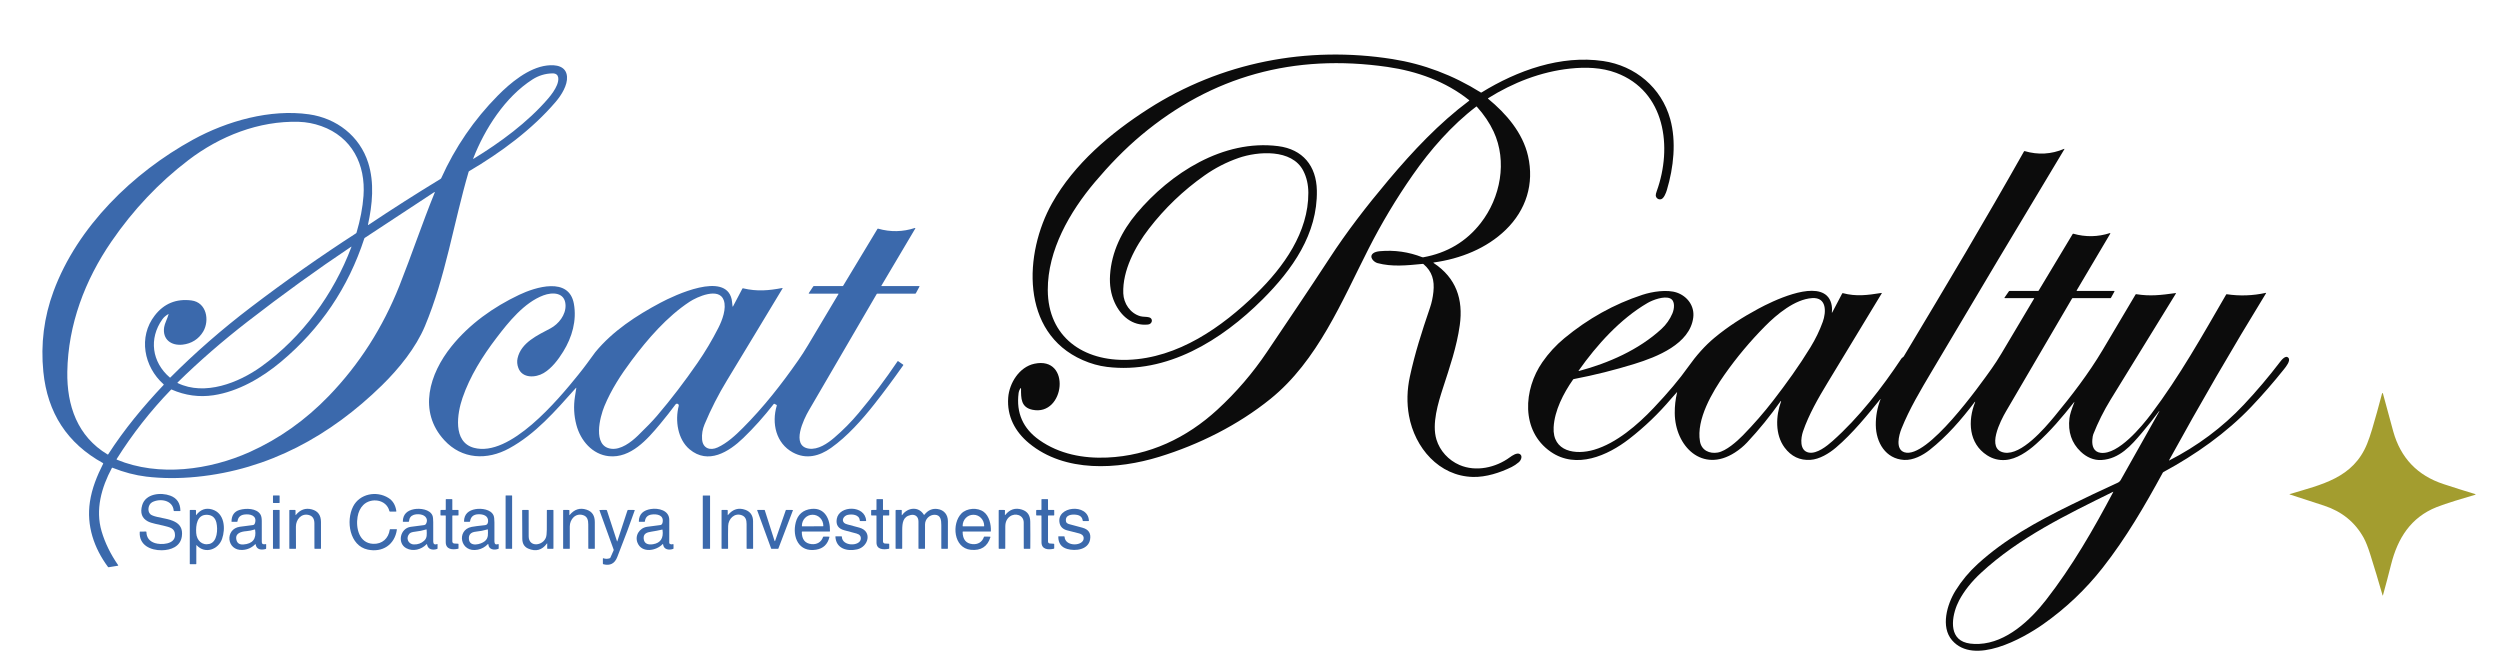 <svg xmlns="http://www.w3.org/2000/svg" viewBox="0.00 0.00 2796.00 750.00" width="10367.00" height="2781.00"><path fill="#0c0c0c" d="  M 1603.41 294.15  C 1628.50 310.74 1636.67 334.70 1632.61 363.67  C 1629.23 387.82 1621.36 410.64 1613.87 433.72  C 1608.31 450.83 1601.22 474.00 1606.50 491.49  C 1610.36 504.28 1620.06 514.69 1632.25 519.99  C 1650.63 527.98 1672.83 523.04 1688.62 511.43  C 1691.37 509.41 1696.31 506.12 1699.47 507.65  C 1703.40 509.56 1701.16 514.80 1698.64 516.91  C 1695.92 519.19 1693.28 520.96 1690.72 522.23  C 1677.62 528.71 1661.90 533.72 1647.52 533.40  C 1609.30 532.54 1582.27 500.62 1575.82 464.98  C 1573.23 450.69 1573.57 436.04 1576.83 421.01  C 1582.48 394.97 1589.79 372.05 1599.34 344.02  C 1601.21 338.53 1602.47 332.67 1603.12 326.42  C 1604.48 313.52 1601.72 303.62 1592.08 295.39  C 1591.82 295.17 1591.52 295.08 1591.19 295.11  C 1572.73 296.95 1556.54 298.48 1540.67 294.26  C 1536.34 293.11 1530.67 287.23 1535.77 283.26  C 1537.38 282.00 1539.88 281.22 1543.27 280.91  C 1559.64 279.44 1575.44 281.69 1590.67 287.66  C 1590.98 287.78 1591.33 287.82 1591.66 287.76  C 1618.45 282.93 1639.92 270.16 1656.05 249.45  C 1678.18 221.03 1685.98 180.43 1670.43 147.05  C 1665.97 137.48 1659.72 128.22 1651.68 119.27  C 1651.47 119.04 1651.25 119.02 1651.00 119.21  C 1623.62 140.07 1599.71 167.46 1580.08 195.61  C 1561.69 221.96 1545.21 249.47 1530.63 278.13  C 1500.90 336.56 1473.56 403.58 1420.88 446.11  C 1384.60 475.40 1340.91 497.24 1296.43 510.89  C 1250.00 525.15 1191.03 528.86 1150.92 495.74  C 1135.26 482.80 1126.07 465.60 1127.56 444.81  C 1128.73 428.52 1139.93 410.43 1156.77 406.80  C 1198.47 397.80 1191.11 465.79 1154.76 458.28  C 1141.74 455.59 1141.86 445.41 1141.93 434.61  C 1141.93 434.14 1141.31 433.97 1141.07 434.38  C 1140.21 435.85 1139.41 437.89 1139.19 439.69  C 1136.40 461.79 1144.13 479.27 1162.38 492.12  C 1184.75 507.88 1211.55 512.88 1238.26 511.71  C 1285.39 509.64 1327.09 489.79 1361.47 458.20  C 1382.57 438.81 1401.10 417.23 1417.07 393.46  C 1440.44 358.68 1463.96 324.05 1486.85 288.94  C 1506.26 259.16 1527.98 230.96 1552.75 201.52  C 1580.49 168.55 1609.58 137.71 1643.05 112.68  C 1643.36 112.45 1643.37 112.21 1643.06 111.97  C 1616.77 90.98 1584.79 79.61 1551.80 74.84  C 1447.16 59.71 1355.39 85.13 1276.50 151.08  C 1257.74 166.76 1240.34 184.90 1224.58 203.56  C 1196.49 236.84 1171.69 279.65 1171.84 324.28  C 1172.02 377.16 1211.89 404.18 1261.51 402.41  C 1317.58 400.40 1366.55 365.93 1405.15 328.26  C 1435.52 298.61 1463.47 259.74 1463.25 215.51  C 1463.20 206.41 1461.32 198.23 1457.60 190.97  C 1444.87 166.16 1406.54 169.23 1385.27 176.62  C 1371.66 181.35 1358.97 187.87 1347.18 196.18  C 1323.39 212.95 1302.66 232.80 1284.98 255.73  C 1269.46 275.85 1255.33 302.64 1256.27 327.99  C 1256.70 339.44 1264.08 350.44 1275.36 353.64  C 1278.34 354.49 1282.27 354.06 1285.26 354.90  C 1289.95 356.22 1288.88 362.42 1283.94 362.94  C 1266.40 364.78 1253.39 353.31 1246.56 338.19  C 1242.43 329.04 1240.73 318.81 1241.48 307.49  C 1243.19 281.56 1254.66 258.33 1271.17 238.68  C 1308.98 193.68 1368.01 155.60 1429.48 163.41  C 1457.02 166.91 1472.25 185.51 1472.77 213.00  C 1473.68 261.60 1445.34 301.61 1412.06 334.81  C 1366.16 380.60 1305.22 418.58 1238.01 410.32  C 1228.98 409.21 1219.96 406.68 1210.95 402.72  C 1140.66 371.85 1145.35 282.91 1176.59 227.32  C 1201.45 183.08 1242.17 148.76 1284.29 121.76  C 1365.65 69.61 1461.73 50.96 1557.25 66.04  C 1592.11 71.54 1625.05 83.98 1656.08 103.37  C 1656.37 103.56 1656.67 103.56 1656.97 103.38  C 1696.84 78.83 1745.51 61.26 1793.00 68.24  C 1828.85 73.50 1858.14 97.94 1867.94 133.07  C 1874.97 158.27 1871.76 187.33 1864.23 212.51  C 1863.28 215.69 1860.98 221.67 1857.99 222.70  C 1854.98 223.74 1851.97 221.56 1851.80 218.53  C 1851.75 217.52 1852.12 215.91 1852.92 213.70  C 1870.59 164.67 1862.64 102.13 1807.56 81.46  C 1791.34 75.38 1773.44 74.84 1756.00 76.69  C 1723.37 80.14 1692.04 92.45 1664.39 109.78  C 1664.06 109.99 1664.05 110.21 1664.35 110.46  C 1684.48 127.01 1703.01 148.38 1708.95 174.41  C 1716.06 205.59 1706.81 234.83 1684.08 256.94  C 1662.58 277.86 1633.39 289.37 1603.55 293.54  C 1602.96 293.62 1602.92 293.82 1603.41 294.15  Z"></path><path fill="#3b69ac" d="  M 412.03 251.56  C 438.58 233.80 465.51 216.62 492.80 200.02  C 493.08 199.85 493.30 199.60 493.44 199.30  C 509.07 164.59 530.17 133.79 556.74 106.89  C 570.93 92.53 591.10 75.77 611.61 73.25  C 621.63 72.02 633.22 73.67 634.14 85.66  C 634.87 95.15 627.97 106.26 621.67 113.67  C 595.19 144.81 559.84 170.70 524.68 191.41  C 524.40 191.57 524.20 191.83 524.11 192.14  C 507.30 249.50 498.47 309.36 475.22 364.76  C 465.10 388.87 446.28 412.20 427.11 430.97  C 369.39 487.48 300.41 525.30 219.90 533.27  C 200.12 535.23 181.32 535.14 163.50 533.01  C 151.29 531.54 138.73 528.25 125.82 523.12  C 125.51 523.00 125.28 523.08 125.13 523.36  C 113.40 545.26 106.49 569.98 113.65 594.25  C 117.44 607.11 123.60 619.71 132.12 632.05  C 132.37 632.40 132.28 632.62 131.85 632.69  L 121.61 634.36  C 121.25 634.42 120.96 634.30 120.75 634.01  C 105.06 612.76 96.60 587.90 100.55 561.30  C 102.81 546.09 108.47 532.29 115.35 518.62  C 115.52 518.29 115.44 518.04 115.12 517.86  C 75.27 495.87 53.06 461.82 48.47 415.73  C 45.38 384.68 49.18 354.71 59.85 325.84  C 86.62 253.40 148.68 193.03 215.92 156.14  C 253.98 135.26 302.33 121.67 345.62 127.84  C 376.45 132.23 402.31 152.14 411.79 182.06  C 418.83 204.29 416.49 228.76 411.55 251.23  C 411.44 251.74 411.60 251.85 412.03 251.56  Z  M 529.24 177.23  C 529.05 177.72 529.18 177.83 529.63 177.56  C 559.41 159.36 590.12 136.87 613.03 110.19  C 617.04 105.53 620.87 100.14 622.96 94.99  C 625.16 89.57 625.99 81.85 617.71 82.05  C 609.70 82.24 602.30 84.51 595.53 88.84  C 565.01 108.36 542.24 143.92 529.24 177.23  Z  M 182.94 429.75  C 160.82 410.06 154.51 376.78 173.07 352.83  C 183.39 339.50 197.03 333.88 213.99 335.98  C 231.10 338.09 234.59 358.31 227.28 370.74  C 222.28 379.25 214.08 384.33 204.25 385.42  C 191.46 386.85 181.52 379.62 183.59 365.89  C 184.24 361.59 187.13 356.53 188.50 351.59  C 188.60 351.21 188.48 351.12 188.15 351.32  C 185.31 352.99 183.12 354.91 181.58 357.08  C 166.22 378.75 169.86 404.96 189.89 422.17  C 190.12 422.36 190.35 422.35 190.56 422.14  C 218.37 394.28 248.47 368.02 280.87 343.37  C 319.88 313.69 359.00 286.20 398.22 260.89  C 398.48 260.72 398.65 260.48 398.74 260.18  C 403.01 245.67 405.61 231.94 406.54 219.01  C 409.06 184.00 393.62 153.19 359.35 141.01  C 351.08 138.08 342.71 136.48 334.24 136.23  C 289.52 134.89 245.89 152.23 210.77 179.01  C 177.72 204.22 149.00 234.60 124.60 270.15  C 94.95 313.35 76.17 362.95 75.28 415.74  C 74.65 453.52 86.58 488.06 120.32 508.26  C 120.59 508.43 120.82 508.37 121.00 508.10  C 138.91 480.23 160.01 454.84 182.98 430.50  C 183.23 430.24 183.21 429.99 182.94 429.75  Z  M 191.94 435.64  C 191.72 435.54 191.46 435.59 191.29 435.77  C 168.34 459.50 148.08 485.35 130.51 513.31  C 130.29 513.67 130.37 513.93 130.76 514.10  C 177.50 533.44 234.47 525.69 279.48 505.43  C 312.29 490.66 341.72 469.78 367.79 442.78  C 401.76 407.59 428.08 366.47 446.77 319.42  C 460.46 284.94 472.20 249.70 486.19 215.36  C 486.49 214.63 486.31 214.48 485.64 214.91  L 408.01 265.98  C 407.72 266.17 407.53 266.43 407.42 266.76  C 389.53 321.65 358.48 367.59 314.29 404.58  C 292.96 422.44 266.34 437.92 238.75 442.03  C 222.73 444.42 207.13 442.29 191.94 435.64  Z  M 198.74 428.41  C 229.09 443.05 266.86 428.09 292.03 410.08  C 338.05 377.15 373.17 328.93 393.02 276.17  C 393.17 275.78 393.06 275.70 392.71 275.93  C 354.70 301.37 316.13 329.24 277.01 359.55  C 248.72 381.47 222.59 404.19 198.62 427.72  C 198.33 428.01 198.37 428.24 198.74 428.41  Z"></path><path fill="#0c0c0c" d="  M 2319.53 449.90  C 2306.38 466.55 2293.26 482.11 2277.09 496.58  C 2267.59 505.08 2255.27 513.50 2242.90 514.43  C 2235.49 514.98 2228.63 513.23 2222.33 509.17  C 2201.74 495.89 2200.58 470.64 2209.03 449.60  C 2209.07 449.50 2209.03 449.39 2208.94 449.33  C 2208.84 449.28 2208.72 449.30 2208.66 449.39  C 2193.30 469.65 2177.23 488.10 2158.15 503.15  C 2150.26 509.37 2139.56 514.94 2129.51 514.36  C 2108.91 513.18 2098.12 494.88 2097.89 475.48  C 2097.77 465.59 2099.53 455.94 2103.18 446.53  C 2103.21 446.46 2103.18 446.39 2103.11 446.35  C 2103.05 446.32 2102.97 446.33 2102.92 446.39  C 2089.07 463.51 2071.87 484.88 2053.19 500.68  C 2045.51 507.17 2034.92 513.64 2024.80 514.29  C 2012.93 515.06 2003.30 510.48 1995.91 500.57  C 1985.11 486.08 1986.00 465.13 1991.98 448.84  C 1992.03 448.71 1991.97 448.56 1991.85 448.50  C 1991.73 448.43 1991.58 448.47 1991.50 448.58  C 1979.97 464.97 1967.44 480.40 1953.89 494.88  C 1950.02 499.01 1945.51 502.75 1940.34 506.08  C 1903.93 529.56 1873.37 499.18 1873.04 461.99  C 1872.97 454.23 1873.83 446.57 1875.63 439.01  C 1875.75 438.49 1875.63 438.43 1875.28 438.82  C 1872.07 442.39 1870.00 444.73 1869.07 445.82  C 1854.99 462.47 1839.34 477.48 1822.12 490.83  C 1797.93 509.59 1762.90 525.09 1734.30 505.24  C 1700.49 481.78 1703.94 435.31 1725.00 405.00  C 1731.98 394.95 1740.20 386.01 1749.66 378.18  C 1776.15 356.27 1805.17 340.12 1836.72 329.75  C 1847.95 326.06 1864.64 323.47 1875.53 327.27  C 1887.08 331.31 1895.32 342.13 1893.75 355.01  C 1890.12 384.73 1852.90 399.25 1828.16 406.91  C 1805.79 413.84 1783.10 419.52 1760.09 423.94  C 1759.78 424.00 1759.53 424.16 1759.34 424.42  C 1748.38 440.04 1738.62 459.29 1737.59 477.73  C 1736.05 505.57 1762.48 508.97 1782.77 503.01  C 1807.72 495.69 1831.48 475.17 1849.34 456.33  C 1865.54 439.24 1878.38 424.00 1887.85 410.60  C 1897.22 397.35 1907.00 386.47 1917.21 377.95  C 1932.48 365.20 1949.12 354.64 1966.58 345.24  C 1982.83 336.49 2026.64 315.33 2043.09 330.63  C 2047.92 335.12 2049.52 342.61 2048.75 349.09  C 2048.64 350.07 2048.81 350.12 2049.26 349.25  L 2060.28 328.24  C 2060.47 327.89 2060.75 327.76 2061.13 327.86  C 2076.11 331.76 2088.26 330.14 2104.22 327.61  C 2104.65 327.54 2104.75 327.69 2104.53 328.06  C 2084.39 361.33 2064.24 394.58 2044.09 427.81  C 2033.69 444.96 2023.02 463.46 2016.49 482.47  C 2013.99 489.75 2012.23 504.10 2022.99 506.14  C 2031.96 507.84 2043.13 498.91 2049.45 493.29  C 2079.06 467.00 2104.90 433.54 2126.51 401.02  C 2127.14 400.06 2128.68 399.37 2129.12 398.64  C 2179.98 313.84 2218.86 248.66 2263.63 169.34  C 2263.82 169.01 2264.09 168.89 2264.46 169.00  C 2279.44 173.37 2294.09 172.55 2308.40 166.52  C 2308.94 166.29 2309.06 166.43 2308.76 166.93  C 2258.97 249.63 2209.50 332.50 2160.35 415.54  C 2148.11 436.23 2135.52 457.15 2126.58 479.51  C 2123.81 486.45 2119.41 502.50 2129.96 505.83  C 2155.31 513.81 2214.18 430.94 2227.50 412.18  C 2231.04 407.19 2234.66 401.59 2238.36 395.40  C 2250.60 374.87 2262.81 354.34 2274.98 333.81  C 2275.08 333.64 2274.95 333.42 2274.75 333.42  L 2242.20 333.42  C 2241.70 333.42 2241.59 333.21 2241.88 332.80  L 2246.70 325.84  C 2246.91 325.53 2247.21 325.38 2247.59 325.38  L 2279.24 325.38  C 2279.63 325.38 2279.92 325.22 2280.11 324.89  L 2318.06 261.73  C 2318.26 261.40 2318.54 261.29 2318.91 261.39  C 2332.59 265.25 2346.20 265.01 2359.74 260.66  C 2360.06 260.56 2360.34 260.91 2360.17 261.20  L 2322.61 324.66  C 2322.33 325.14 2322.47 325.38 2323.02 325.38  L 2364.40 325.38  C 2364.89 325.38 2365.01 325.59 2364.78 326.02  L 2360.94 333.00  C 2360.79 333.28 2360.55 333.42 2360.23 333.42  L 2318.19 333.42  C 2317.81 333.42 2317.52 333.58 2317.33 333.91  C 2292.70 376.03 2268.06 418.13 2243.42 460.21  C 2237.88 469.68 2220.48 502.76 2241.76 506.19  C 2260.79 509.25 2286.47 479.28 2297.59 465.85  C 2316.96 442.45 2335.94 417.70 2351.50 391.57  C 2363.83 370.86 2376.13 350.12 2388.40 329.37  C 2388.56 329.10 2388.87 328.95 2389.18 329.00  C 2404.79 331.46 2416.31 330.08 2433.24 327.76  C 2433.67 327.70 2433.77 327.86 2433.54 328.23  C 2409.13 367.80 2384.77 407.38 2360.47 446.98  C 2352.90 459.33 2346.45 472.22 2341.13 485.66  C 2340.64 486.91 2340.28 488.94 2340.06 491.75  C 2339.51 498.76 2341.58 505.46 2349.44 506.42  C 2369.00 508.82 2395.41 476.85 2405.93 462.90  C 2437.60 420.94 2463.38 374.86 2489.69 329.45  C 2489.87 329.14 2490.14 329.01 2490.49 329.06  C 2505.08 331.21 2519.57 330.70 2533.96 327.54  C 2534.44 327.43 2534.55 327.59 2534.30 328.01  C 2496.66 389.40 2460.51 451.66 2425.84 514.79  C 2425.70 515.05 2425.76 515.11 2426.02 514.98  C 2457.24 499.04 2485.51 478.12 2509.49 452.59  C 2523.82 437.35 2537.32 421.41 2550.00 404.76  C 2551.66 402.58 2556.41 396.59 2559.44 400.29  C 2562.06 403.52 2556.44 410.37 2554.22 413.15  C 2542.72 427.56 2530.63 441.45 2517.94 454.82  C 2490.17 484.08 2455.08 508.84 2419.59 527.88  C 2419.29 528.04 2419.06 528.27 2418.90 528.56  C 2398.63 565.76 2377.88 601.51 2351.67 634.92  C 2332.59 659.25 2310.35 680.34 2284.95 698.19  C 2261.96 714.34 2207.71 744.48 2183.18 716.07  C 2170.19 701.04 2177.61 675.66 2187.14 660.39  C 2194.03 649.36 2202.30 639.45 2211.94 630.68  C 2242.43 602.95 2277.30 583.72 2316.12 564.66  C 2332.67 556.53 2349.34 548.63 2366.11 540.95  C 2368.48 539.87 2370.42 539.28 2371.81 536.81  C 2386.18 511.26 2400.55 485.72 2414.93 460.18  C 2414.98 460.08 2414.99 459.99 2414.96 459.92  C 2414.88 459.75 2414.78 459.74 2414.67 459.89  C 2408.56 468.12 2402.20 476.15 2395.58 483.96  C 2383.49 498.22 2370.51 513.24 2350.26 514.46  C 2341.62 514.98 2333.51 511.24 2327.13 505.17  C 2316.86 495.42 2312.64 482.95 2314.47 467.74  C 2314.94 463.85 2316.73 457.97 2319.86 450.09  C 2320.18 449.28 2320.07 449.21 2319.53 449.90  Z  M 1765.86 414.92  C 1799.02 406.05 1832.78 391.22 1858.15 367.92  C 1863.50 363.01 1867.59 357.19 1870.44 350.46  C 1872.51 345.57 1873.90 336.33 1867.76 333.65  C 1861.10 330.76 1848.56 335.37 1842.59 338.84  C 1812.04 356.62 1785.71 385.92 1765.57 414.49  C 1765.28 414.90 1765.37 415.05 1765.86 414.92  Z  M 1928.81 418.82  C 1915.16 438.20 1896.91 469.04 1901.26 493.74  C 1903.00 503.64 1911.86 507.72 1921.13 506.11  C 1930.42 504.49 1942.62 493.67 1949.20 486.94  C 1961.45 474.41 1972.78 461.41 1983.18 447.93  C 1998.00 428.71 2011.98 409.38 2024.85 388.33  C 2030.50 379.10 2035.08 369.62 2038.59 359.91  C 2042.48 349.14 2043.25 332.27 2026.73 333.37  C 2007.38 334.65 1987.16 351.55 1974.04 364.80  C 1957.46 381.54 1942.38 399.55 1928.81 418.82  Z  M 2363.21 550.03  C 2311.52 575.51 2258.20 601.17 2215.49 640.73  C 2204.86 650.57 2196.72 660.84 2191.05 671.54  C 2183.86 685.13 2178.31 710.24 2195.83 717.77  C 2200.28 719.68 2206.15 720.47 2213.44 720.13  C 2243.93 718.72 2270.50 693.80 2288.27 671.00  C 2317.32 633.74 2341.40 591.99 2363.44 550.27  C 2363.61 549.96 2363.53 549.88 2363.21 550.03  Z"></path><path fill="#3b69ac" d="  M 644.08 433.87  C 620.56 460.22 599.01 485.27 569.46 501.44  C 544.69 514.99 516.65 513.76 496.92 492.31  C 467.22 460.03 480.37 417.96 504.80 387.53  C 524.98 362.40 551.77 343.40 580.74 329.66  C 598.60 321.18 636.33 309.09 641.84 339.76  C 645.19 358.46 639.79 377.18 629.95 393.12  C 624.17 402.48 616.98 411.88 608.00 417.22  C 599.05 422.53 584.08 423.40 579.68 411.41  C 578.33 407.74 578.06 404.13 578.86 400.60  C 582.85 382.96 601.40 374.85 615.72 367.20  C 624.65 362.43 632.95 352.22 632.50 341.18  C 631.91 326.69 617.79 326.55 607.72 330.32  C 586.20 338.38 568.68 360.25 555.19 377.96  C 539.69 398.28 525.60 420.70 517.26 444.99  C 511.44 461.93 505.92 494.28 530.01 500.81  C 570.23 511.71 623.94 447.42 646.69 419.19  C 650.57 414.37 653.80 410.19 656.38 406.66  C 662.29 398.54 665.41 394.28 665.74 393.89  C 685.31 370.08 711.82 352.80 738.77 338.50  C 754.71 330.05 811.16 303.42 818.29 334.63  C 818.76 336.70 818.90 339.90 819.28 342.53  C 819.37 343.13 819.55 343.16 819.83 342.62  L 830.26 322.79  C 830.43 322.46 830.70 322.34 831.06 322.43  C 846.65 326.14 859.98 324.95 874.89 322.06  C 875.16 322.01 875.37 322.31 875.22 322.55  C 854.51 356.72 834.00 391.06 813.17 425.21  C 803.54 441.00 795.15 457.43 788.00 474.49  C 785.69 479.98 784.76 485.61 785.21 491.36  C 786.00 501.47 794.20 504.27 802.65 500.37  C 813.28 495.48 822.65 486.79 830.83 478.58  C 854.09 455.26 874.07 429.76 892.88 402.78  C 896.41 397.73 900.01 392.13 903.69 385.98  C 915.06 366.97 926.41 347.93 937.74 328.85  C 937.86 328.65 937.71 328.40 937.48 328.40  L 904.94 328.40  C 904.41 328.40 904.30 328.18 904.59 327.74  L 909.46 320.40  C 909.66 320.09 909.94 319.94 910.31 319.94  L 942.25 319.95  C 942.60 319.95 942.86 319.80 943.04 319.50  L 981.29 256.08  C 981.49 255.74 981.78 255.62 982.16 255.73  C 995.95 259.65 1009.64 259.38 1023.25 254.93  C 1023.58 254.82 1023.87 255.18 1023.69 255.48  L 985.75 319.50  C 985.58 319.79 985.66 319.94 986.00 319.94  L 1027.98 319.94  C 1028.41 319.94 1028.52 320.13 1028.32 320.50  L 1024.35 327.88  C 1024.18 328.20 1023.85 328.40 1023.49 328.40  L 981.26 328.40  C 980.90 328.40 980.63 328.56 980.45 328.87  C 955.06 372.27 929.74 415.70 904.51 459.17  C 899.19 468.34 884.18 498.65 904.54 501.71  C 914.93 503.27 925.54 495.92 933.06 489.48  C 942.92 481.04 952.02 471.83 960.37 461.85  C 975.84 443.35 990.32 424.10 1003.81 404.09  C 1004.02 403.78 1004.27 403.74 1004.57 403.95  L 1010.03 407.78  C 1010.33 407.99 1010.37 408.24 1010.16 408.54  C 999.15 424.17 988.38 438.68 977.83 452.05  C 964.07 469.51 947.64 488.03 929.42 500.93  C 916.37 510.17 901.51 514.08 886.62 505.94  C 867.87 495.70 862.78 473.35 868.76 453.55  C 868.85 453.26 868.71 452.95 868.44 452.80  L 866.23 451.67  C 865.86 451.48 865.54 451.55 865.28 451.88  C 854.50 465.74 843.18 478.39 831.32 489.82  C 815.13 505.44 791.99 519.89 771.24 502.51  C 757.85 491.29 754.87 470.17 759.08 454.00  C 759.64 451.85 756.83 450.51 755.51 452.29  C 750.14 459.53 744.35 466.89 738.12 474.37  C 723.93 491.41 705.35 512.66 681.05 510.19  C 662.47 508.31 649.21 492.64 644.63 475.21  C 641.89 464.82 641.35 454.29 643.01 443.63  C 643.50 440.46 644.00 437.27 644.50 434.07  C 644.59 433.53 644.45 433.46 644.08 433.87  Z  M 803.40 366.70  C 807.75 358.15 812.78 344.96 809.42 335.66  C 804.09 320.86 779.49 332.02 771.23 337.47  C 745.92 354.13 724.40 379.05 706.36 403.15  C 694.29 419.29 683.69 435.65 675.96 454.22  C 671.03 466.09 662.30 499.10 683.50 501.85  C 694.19 503.25 705.57 494.76 713.43 487.16  C 722.76 478.13 729.88 470.75 734.79 465.01  C 750.93 446.14 765.96 426.30 780.07 405.88  C 788.72 393.35 796.49 380.29 803.40 366.70  Z"></path><path fill="#a39d2f" d="  M 2647.42 496.20  C 2649.26 491.63 2651.09 486.31 2652.90 480.24  C 2656.67 467.58 2660.34 454.40 2663.91 440.71  C 2664.35 439.00 2664.80 439.00 2665.25 440.71  C 2668.81 454.18 2672.60 468.10 2676.61 482.49  C 2684.88 512.15 2703.64 531.79 2732.88 541.40  C 2744.72 545.29 2756.59 549.03 2768.48 552.64  C 2768.78 552.73 2768.78 553.16 2768.48 553.25  C 2754.16 557.55 2736.55 562.59 2725.14 567.13  C 2696.21 578.62 2681.58 602.02 2674.22 631.23  C 2671.31 642.76 2668.27 654.26 2665.11 665.72  C 2664.96 666.27 2664.80 666.27 2664.64 665.72  C 2660.26 650.39 2655.67 635.13 2650.88 619.96  C 2648.32 611.85 2645.87 605.67 2643.52 601.42  C 2633.87 583.97 2619.12 572.00 2599.29 565.50  C 2586.52 561.32 2573.73 557.15 2560.93 553.00  C 2560.42 552.83 2560.43 552.67 2560.94 552.52  C 2596.40 541.86 2631.89 534.79 2647.42 496.20  Z"></path><path fill="#3b69ac" d="  M 170.22 561.63  C 165.58 564.10 164.58 571.90 168.21 575.14  C 169.44 576.24 171.99 577.23 175.86 578.12  C 188.60 581.04 205.92 582.06 203.38 599.91  C 201.75 611.36 191.11 615.24 181.02 615.39  C 168.52 615.57 155.36 609.75 156.28 594.95  C 156.30 594.64 156.46 594.49 156.77 594.49  L 163.24 594.48  C 163.57 594.48 163.74 594.65 163.75 594.99  C 163.88 601.30 167.20 605.39 173.23 607.36  C 179.95 609.55 195.67 608.97 195.73 598.63  C 195.78 590.48 189.94 589.72 182.59 587.83  C 177.01 586.39 169.72 585.41 165.32 583.07  C 158.64 579.52 156.54 573.50 159.02 564.99  C 162.81 551.96 179.88 550.40 190.45 554.32  C 197.84 557.05 201.61 562.62 201.76 571.03  C 201.77 571.38 201.60 571.55 201.25 571.56  L 194.79 571.56  C 194.48 571.56 194.31 571.41 194.28 571.10  C 193.23 558.97 178.63 557.17 170.22 561.63  Z"></path><path fill="#3b69ac" d="  M 399.91 577.99  C 397.79 590.43 401.55 607.57 417.41 608.20  C 427.45 608.60 434.47 602.21 435.91 592.36  C 435.96 592.00 436.17 591.82 436.53 591.82  L 443.46 591.85  C 443.79 591.85 443.93 592.01 443.88 592.33  C 441.41 609.46 427.58 618.09 411.32 614.66  C 390.99 610.37 386.58 582.57 394.99 566.30  C 402.23 552.31 420.95 548.49 434.39 556.84  C 439.38 559.95 442.34 564.88 443.27 571.61  C 443.32 571.95 443.17 572.12 442.82 572.12  L 436.22 572.13  C 435.83 572.13 435.58 571.94 435.49 571.56  C 432.18 558.20 414.71 556.23 406.21 564.84  C 402.94 568.15 400.84 572.54 399.91 577.99  Z"></path><path fill="#3b69ac" d="  M 312.72 562.07  C 312.72 562.31 312.53 562.50 312.29 562.50  L 305.73 562.50  C 305.49 562.50 305.30 562.31 305.30 562.07  L 305.30 554.57  C 305.30 554.33 305.49 554.14 305.73 554.14  L 312.29 554.14  C 312.53 554.14 312.72 554.33 312.72 554.57  L 312.72 562.07  Z"></path><path fill="#3b69ac" d="  M 572.75 613.45  C 572.75 613.63 572.61 613.77 572.43 613.77  L 565.79 613.77  C 565.61 613.77 565.47 613.63 565.47 613.45  L 565.47 554.45  C 565.47 554.27 565.61 554.13 565.79 554.13  L 572.43 554.13  C 572.61 554.13 572.75 554.27 572.75 554.45  L 572.75 613.45  Z"></path><path fill="#3b69ac" d="  M 794.13 613.43  C 794.13 613.62 793.98 613.77 793.79 613.77  L 786.33 613.77  C 786.14 613.77 785.99 613.62 785.99 613.43  L 785.99 554.49  C 785.99 554.30 786.14 554.15 786.33 554.15  L 793.79 554.15  C 793.98 554.15 794.13 554.30 794.13 554.49  L 794.13 613.43  Z"></path><path fill="#3b69ac" d="  M 498.54 569.76  L 498.54 558.71  C 498.54 558.38 498.71 558.22 499.04 558.22  L 505.30 558.22  C 505.69 558.22 505.88 558.41 505.88 558.80  L 505.88 569.85  C 505.88 570.17 506.04 570.33 506.35 570.33  L 512.30 570.31  C 512.63 570.31 512.79 570.47 512.79 570.80  L 512.80 575.95  C 512.80 576.28 512.63 576.45 512.30 576.45  L 506.46 576.47  C 506.07 576.47 505.87 576.66 505.88 577.04  L 505.88 605.57  C 505.88 606.79 506.83 607.79 508.05 607.85  L 512.31 608.07  C 512.62 608.09 512.78 608.26 512.79 608.57  L 512.80 613.19  C 512.80 613.48 512.66 613.65 512.38 613.71  C 505.94 615.09 498.50 614.60 498.51 606.24  C 498.52 596.51 498.54 586.77 498.55 577.02  C 498.55 576.65 498.36 576.46 497.99 576.46  L 493.17 576.46  C 492.80 576.46 492.62 576.28 492.62 575.92  L 492.62 570.98  C 492.62 570.54 492.84 570.32 493.28 570.32  L 497.99 570.31  C 498.36 570.31 498.54 570.13 498.54 569.76  Z"></path><path fill="#3b69ac" d="  M 987.53 576.97  L 987.54 605.59  C 987.54 606.80 988.49 607.80 989.70 607.86  L 994.04 608.07  C 994.35 608.08 994.50 608.24 994.50 608.55  L 994.51 613.21  C 994.51 613.50 994.37 613.67 994.08 613.73  C 988.03 614.94 980.28 614.75 980.27 606.75  C 980.25 596.83 980.24 586.91 980.25 576.98  C 980.25 576.63 980.08 576.46 979.73 576.46  L 974.88 576.46  C 974.49 576.46 974.30 576.27 974.29 575.88  L 974.28 571.02  C 974.28 570.56 974.51 570.33 974.98 570.33  L 979.72 570.31  C 980.07 570.31 980.25 570.13 980.25 569.78  L 980.25 558.74  C 980.25 558.39 980.42 558.22 980.76 558.22  L 987.00 558.22  C 987.35 558.22 987.53 558.40 987.53 558.75  L 987.54 569.81  C 987.54 570.16 987.71 570.33 988.06 570.32  L 994.03 570.31  C 994.34 570.31 994.50 570.47 994.50 570.78  L 994.51 575.97  C 994.51 576.30 994.35 576.46 994.03 576.46  L 988.04 576.46  C 987.70 576.46 987.53 576.63 987.53 576.97  Z"></path><path fill="#3b69ac" d="  M 1164.77 569.77  L 1164.77 558.73  C 1164.77 558.39 1164.94 558.22 1165.27 558.22  L 1171.53 558.22  C 1171.90 558.22 1172.09 558.41 1172.09 558.78  L 1172.11 569.71  C 1172.11 570.12 1172.31 570.32 1172.71 570.32  L 1178.56 570.32  C 1178.88 570.32 1179.04 570.48 1179.04 570.81  L 1179.05 575.95  C 1179.05 576.28 1178.88 576.45 1178.55 576.45  L 1172.70 576.46  C 1172.30 576.46 1172.10 576.66 1172.10 577.05  L 1172.10 605.72  C 1172.10 606.83 1172.96 607.74 1174.07 607.81  L 1178.58 608.10  C 1178.84 608.12 1179.04 608.33 1179.04 608.58  L 1179.05 613.03  C 1179.05 613.40 1178.87 613.63 1178.50 613.71  C 1172.27 615.14 1164.84 614.56 1164.81 606.49  C 1164.78 596.66 1164.76 586.83 1164.77 576.99  C 1164.77 576.63 1164.59 576.45 1164.24 576.45  L 1159.53 576.46  C 1159.08 576.47 1158.85 576.24 1158.85 575.78  L 1158.86 570.97  C 1158.87 570.53 1159.09 570.31 1159.53 570.32  L 1164.22 570.32  C 1164.59 570.32 1164.77 570.14 1164.77 569.77  Z"></path><path fill="#3b69ac" d="  M 219.57 575.85  C 224.38 569.73 230.28 567.70 237.25 569.76  C 251.34 573.93 252.35 591.21 248.36 602.66  C 244.17 614.70 229.28 619.92 220.01 609.83  C 219.72 609.51 219.57 609.57 219.57 610.00  L 219.55 630.48  C 219.55 630.83 219.37 631.00 219.02 631.00  L 212.75 631.00  C 212.42 631.00 212.25 630.83 212.25 630.50  L 212.25 570.91  C 212.25 570.52 212.45 570.32 212.84 570.32  L 218.51 570.32  C 218.98 570.32 219.21 570.55 219.21 571.01  L 219.20 575.72  C 219.19 576.13 219.32 576.18 219.57 575.85  Z  M 234.18 608.31  C 243.19 606.15 243.78 591.80 242.03 584.49  C 240.72 579.08 237.43 576.00 231.74 575.74  C 220.31 575.22 218.83 587.45 219.44 596.20  C 220.00 604.42 225.98 610.26 234.18 608.31  Z"></path><path fill="#3b69ac" d="  M 285.42 608.64  C 281.55 612.57 276.83 614.71 271.28 615.04  C 253.20 616.14 251.26 591.50 268.27 589.10  C 273.15 588.41 278.05 587.78 282.97 587.20  C 284.10 587.07 284.87 586.21 285.29 584.62  C 287.51 576.35 279.49 574.57 273.25 575.43  C 268.74 576.04 266.19 578.57 265.62 583.02  C 265.58 583.33 265.32 583.57 265.01 583.56  L 259.27 583.55  C 259.04 583.55 258.92 583.43 258.92 583.20  C 259.00 576.34 262.02 572.03 267.98 570.27  C 274.97 568.20 287.12 568.21 291.38 575.54  C 292.29 577.11 292.76 579.49 292.77 582.70  C 292.80 590.39 292.80 598.07 292.79 605.74  C 292.79 608.94 294.61 608.94 297.15 608.52  C 297.52 608.46 297.70 608.62 297.70 608.99  L 297.65 613.26  C 297.65 613.66 297.46 613.91 297.08 614.01  C 291.93 615.42 286.84 614.63 285.91 608.80  C 285.85 608.42 285.69 608.37 285.42 608.64  Z  M 275.37 594.05  C 269.46 594.51 262.50 596.49 264.48 604.04  C 265.41 607.59 268.00 609.22 272.24 608.92  C 282.56 608.17 286.92 602.68 285.33 592.45  C 285.28 592.16 285.12 592.06 284.84 592.15  C 281.77 593.16 278.61 593.80 275.37 594.05  Z"></path><path fill="#3b69ac" d="  M 330.91 575.88  C 335.80 569.92 341.71 567.84 348.65 569.65  C 355.89 571.54 358.93 576.50 358.98 583.75  C 359.04 593.58 359.05 603.42 359.00 613.26  C 359.00 613.60 358.83 613.77 358.49 613.77  L 352.24 613.77  C 351.85 613.77 351.66 613.58 351.66 613.19  C 351.68 603.87 351.67 594.56 351.62 585.26  C 351.59 580.69 349.96 577.09 345.22 575.92  C 336.95 573.87 330.91 581.03 330.94 589.01  C 330.97 597.08 331.00 605.15 331.02 613.23  C 331.02 613.59 330.84 613.77 330.49 613.77  L 324.05 613.78  C 323.74 613.78 323.58 613.62 323.58 613.30  L 323.58 570.87  C 323.58 570.50 323.76 570.32 324.13 570.32  L 329.91 570.32  C 330.30 570.32 330.50 570.52 330.50 570.91  L 330.51 575.74  C 330.51 576.16 330.64 576.21 330.91 575.88  Z"></path><path fill="#3b69ac" d="  M 477.04 608.65  C 471.17 614.70 461.92 617.13 454.41 613.12  C 444.02 607.56 447.44 590.90 459.24 589.20  C 464.39 588.46 469.45 587.80 474.41 587.23  C 475.27 587.13 476.03 586.62 476.44 585.87  C 477.71 583.56 477.82 581.39 476.78 579.36  C 474.42 574.74 466.55 574.38 462.44 575.89  C 459.42 576.99 457.75 579.35 457.42 582.98  C 457.39 583.31 457.11 583.56 456.78 583.56  L 451.01 583.56  C 450.68 583.56 450.52 583.40 450.53 583.07  C 450.64 575.05 455.56 570.85 463.17 569.43  C 469.59 568.24 480.83 569.47 483.68 576.62  C 484.24 578.02 484.52 580.47 484.51 583.97  C 484.50 591.16 484.50 598.34 484.52 605.51  C 484.53 608.32 485.99 609.56 488.70 608.46  C 489.14 608.28 489.36 608.43 489.36 608.91  L 489.35 613.23  C 489.35 613.59 489.18 613.83 488.84 613.94  C 484.07 615.60 478.50 614.63 477.59 608.82  C 477.52 608.39 477.34 608.34 477.04 608.65  Z  M 462.88 608.87  C 467.35 609.02 471.16 607.66 474.30 604.79  C 477.91 601.50 477.34 597.72 477.16 592.46  C 477.15 592.14 476.99 592.03 476.68 592.12  C 472.62 593.33 468.48 594.16 464.25 594.62  C 461.15 594.96 459.10 595.63 458.11 596.63  C 453.50 601.28 456.22 608.65 462.88 608.87  Z"></path><path fill="#3b69ac" d="  M 545.54 608.58  C 542.49 611.76 538.82 613.80 534.52 614.70  C 514.59 618.87 509.93 592.63 527.52 589.25  C 530.33 588.71 535.33 588.06 542.52 587.30  C 544.49 587.09 545.60 585.83 545.85 583.52  C 546.56 576.63 540.23 574.90 534.73 575.14  C 529.50 575.37 526.50 577.98 525.72 582.98  C 525.65 583.37 525.43 583.56 525.04 583.56  L 519.50 583.55  C 519.14 583.55 518.96 583.37 518.97 583.02  C 519.05 574.83 524.17 570.69 531.92 569.38  C 538.33 568.29 549.01 569.52 551.99 576.45  C 552.63 577.94 552.95 580.50 552.96 584.15  C 552.97 591.29 552.97 598.43 552.96 605.56  C 552.96 608.28 554.35 609.57 557.00 608.48  C 557.36 608.33 557.75 608.60 557.75 608.99  L 557.73 613.21  C 557.73 613.53 557.58 613.74 557.29 613.85  C 552.63 615.55 546.60 614.68 546.17 608.81  C 546.13 608.26 545.92 608.18 545.54 608.58  Z  M 545.51 592.03  C 540.90 593.32 536.49 594.16 532.29 594.57  C 526.54 595.14 523.93 597.98 524.45 603.09  C 525.36 612.15 537.85 608.85 542.24 605.22  C 546.58 601.65 545.71 596.87 545.63 592.12  C 545.63 592.06 545.57 592.01 545.51 592.03  Z"></path><path fill="#3b69ac" d="  M 637.16 575.88  C 642.41 569.55 648.69 567.59 656.00 569.99  C 662.64 572.18 665.19 577.03 665.23 583.75  C 665.28 593.59 665.29 603.43 665.25 613.27  C 665.24 613.60 665.07 613.77 664.74 613.77  L 658.50 613.77  C 658.14 613.77 657.96 613.59 657.96 613.22  C 657.98 604.31 657.96 595.40 657.91 586.51  C 657.89 581.82 657.07 577.68 652.12 576.10  C 643.83 573.45 637.26 580.62 637.25 588.76  C 637.24 596.92 637.24 605.09 637.25 613.26  C 637.25 613.60 637.08 613.77 636.74 613.77  L 630.29 613.77  C 629.97 613.77 629.81 613.61 629.81 613.29  L 629.81 570.75  C 629.81 570.46 629.96 570.31 630.25 570.31  L 636.20 570.33  C 636.61 570.33 636.82 570.54 636.81 570.95  L 636.77 575.74  C 636.77 576.15 636.90 576.20 637.16 575.88  Z"></path><path fill="#3b69ac" d="  M 741.01 608.59  C 733.95 616.03 717.95 618.92 713.05 607.17  C 709.69 599.13 715.02 590.41 723.77 589.14  C 728.66 588.43 733.58 587.78 738.51 587.21  C 739.86 587.05 740.71 586.07 741.06 584.26  C 742.68 576.04 734.88 574.58 728.76 575.44  C 724.27 576.07 721.77 578.62 721.24 583.11  C 721.21 583.37 720.99 583.56 720.73 583.56  L 715.02 583.56  C 714.65 583.56 714.46 583.37 714.47 582.99  C 714.64 574.58 719.91 570.59 727.82 569.29  C 736.24 567.90 748.55 570.62 748.53 581.49  C 748.50 590.04 748.49 598.58 748.49 607.12  C 748.49 607.51 748.68 607.87 749.00 608.10  C 750.07 608.86 751.24 608.99 752.53 608.50  C 752.88 608.37 753.26 608.63 753.26 609.01  L 753.26 613.22  C 753.26 613.55 753.10 613.78 752.79 613.90  C 748.20 615.57 742.24 614.69 741.61 608.79  C 741.56 608.30 741.36 608.23 741.01 608.59  Z  M 719.88 602.37  C 720.38 608.48 725.31 609.47 730.50 608.61  C 738.77 607.22 742.26 601.89 740.98 592.61  C 740.94 592.32 740.78 592.21 740.50 592.28  C 736.53 593.21 732.49 593.99 728.40 594.60  C 723.42 595.35 719.42 596.75 719.88 602.37  Z"></path><path fill="#3b69ac" d="  M 814.27 575.87  C 819.64 569.38 826.06 567.48 833.54 570.15  C 839.36 572.24 842.17 576.72 842.22 582.75  C 842.29 592.91 842.32 603.07 842.29 613.24  C 842.29 613.59 842.11 613.77 841.76 613.77  L 835.52 613.78  C 835.18 613.78 835.01 613.61 835.01 613.27  C 835.00 604.17 834.99 595.08 834.98 586.01  C 834.98 581.68 833.98 577.81 829.55 576.20  C 821.50 573.26 814.65 580.12 814.36 588.14  C 814.23 591.71 814.21 600.07 814.30 613.22  C 814.31 613.59 814.13 613.77 813.76 613.77  L 807.50 613.77  C 807.15 613.77 806.98 613.60 806.98 613.25  L 806.98 570.79  C 806.98 570.48 807.14 570.32 807.46 570.32  L 813.22 570.32  C 813.66 570.32 813.88 570.54 813.88 570.98  L 813.88 575.73  C 813.88 576.14 814.01 576.19 814.27 575.87  Z"></path><path fill="#3b69ac" d="  M 896.74 594.98  C 896.77 603.25 900.36 607.76 907.53 608.51  C 913.56 609.15 918.48 606.37 920.48 600.64  C 920.61 600.28 920.86 600.10 921.23 600.11  L 927.23 600.16  C 927.58 600.17 927.71 600.34 927.63 600.67  C 925.68 608.74 920.73 613.44 912.79 614.75  C 893.20 617.98 885.92 600.52 889.92 584.40  C 892.17 575.34 898.27 570.10 907.58 569.13  C 922.65 567.56 928.64 580.87 928.23 593.99  C 928.22 594.30 928.06 594.46 927.74 594.46  L 897.26 594.46  C 896.91 594.46 896.74 594.63 896.74 594.98  Z  M 897.17 588.66  L 920.47 588.54  C 920.66 588.54 920.80 588.39 920.80 588.21  L 920.80 587.93  C 920.76 581.13 915.43 575.65 908.88 575.68  L 908.64 575.68  C 902.09 575.72 896.81 581.25 896.84 588.05  L 896.84 588.33  C 896.84 588.51 896.99 588.66 897.17 588.66  Z"></path><path fill="#3b69ac" d="  M 962.67 602.97  C 963.12 599.79 961.55 597.70 957.98 596.69  C 953.52 595.43 949.04 594.24 944.54 593.11  C 937.56 591.36 934.67 587.07 935.86 580.24  C 938.54 564.92 967.55 564.74 968.69 582.21  C 968.72 582.55 968.56 582.72 968.22 582.72  L 962.23 582.74  C 961.88 582.74 961.59 582.47 961.57 582.12  C 961.18 575.33 952.69 574.65 947.74 575.91  C 943.93 576.88 940.64 581.60 944.18 584.85  C 944.89 585.51 946.18 586.09 948.05 586.58  C 952.36 587.73 956.67 588.89 960.97 590.05  C 976.07 594.13 971.20 611.61 958.63 614.41  C 947.54 616.88 935.10 613.73 934.31 600.26  C 934.29 599.94 934.44 599.78 934.76 599.78  L 941.00 599.78  C 941.28 599.78 941.51 600.00 941.52 600.28  C 941.92 611.33 961.53 611.04 962.67 602.97  Z"></path><path fill="#3b69ac" d="  M 1009.02 575.92  C 1015.14 567.47 1027.28 565.99 1033.18 575.57  C 1033.39 575.91 1033.63 575.92 1033.88 575.61  C 1037.91 570.52 1042.84 568.40 1048.65 569.27  C 1055.90 570.35 1060.12 575.62 1060.14 582.87  C 1060.15 592.96 1060.14 603.06 1060.11 613.16  C 1060.11 613.57 1059.91 613.77 1059.50 613.77  L 1053.28 613.78  C 1052.94 613.78 1052.77 613.61 1052.77 613.27  C 1052.78 604.62 1052.78 595.97 1052.76 587.34  C 1052.75 581.70 1052.16 575.94 1045.57 575.70  C 1039.57 575.48 1034.55 580.58 1034.55 586.50  C 1034.54 595.41 1034.54 604.32 1034.53 613.24  C 1034.53 613.59 1034.35 613.77 1033.99 613.77  L 1027.75 613.77  C 1027.39 613.77 1027.21 613.59 1027.21 613.22  C 1027.20 603.23 1027.20 593.24 1027.21 583.26  C 1027.21 578.10 1023.86 574.88 1018.61 575.95  C 1009.89 577.74 1009.10 584.60 1009.04 592.83  C 1008.99 599.62 1008.99 606.42 1009.03 613.23  C 1009.03 613.59 1008.85 613.77 1008.50 613.77  L 1002.20 613.77  C 1001.81 613.77 1001.62 613.58 1001.62 613.20  L 1001.62 570.97  C 1001.62 570.54 1001.84 570.32 1002.28 570.32  L 1008.04 570.32  C 1008.36 570.32 1008.52 570.48 1008.52 570.79  L 1008.52 575.75  C 1008.52 576.33 1008.69 576.39 1009.02 575.92  Z"></path><path fill="#3b69ac" d="  M 1076.60 594.91  C 1076.69 603.27 1080.35 607.81 1087.58 608.52  C 1093.59 609.12 1098.47 606.28 1100.40 600.55  C 1100.50 600.25 1100.71 600.10 1101.03 600.10  L 1107.20 600.17  C 1107.65 600.18 1107.81 600.40 1107.67 600.83  C 1104.38 611.34 1097.07 616.03 1085.74 614.89  C 1066.34 612.94 1064.17 585.55 1075.26 574.27  C 1081.22 568.20 1093.23 567.21 1100.28 572.52  C 1106.34 577.08 1108.51 586.55 1108.18 594.03  C 1108.17 594.32 1108.03 594.46 1107.74 594.46  L 1077.05 594.46  C 1076.75 594.46 1076.60 594.61 1076.60 594.91  Z  M 1077.00 588.63  L 1100.32 588.63  C 1100.53 588.63 1100.70 588.46 1100.70 588.25  L 1100.70 588.07  C 1100.70 581.24 1095.40 575.71 1088.87 575.71  L 1088.45 575.71  C 1081.92 575.71 1076.62 581.24 1076.62 588.07  L 1076.62 588.25  C 1076.62 588.46 1076.79 588.63 1077.00 588.63  Z"></path><path fill="#3b69ac" d="  M 1124.32 575.87  C 1129.36 569.59 1135.53 567.60 1142.83 569.89  C 1149.56 572.00 1152.16 576.76 1152.24 583.46  C 1152.37 593.39 1152.38 603.31 1152.29 613.24  C 1152.29 613.60 1152.11 613.78 1151.75 613.78  L 1145.51 613.77  C 1145.16 613.77 1144.98 613.59 1144.98 613.23  C 1145.06 601.20 1145.04 591.55 1144.93 584.27  C 1144.79 575.79 1135.38 573.33 1129.53 577.54  C 1126.09 580.01 1124.36 583.75 1124.33 588.76  C 1124.28 596.91 1124.27 605.07 1124.29 613.24  C 1124.29 613.59 1124.11 613.77 1123.75 613.77  L 1117.47 613.77  C 1117.17 613.77 1116.93 613.53 1116.93 613.23  L 1116.93 570.94  C 1116.93 570.52 1117.14 570.31 1117.56 570.31  L 1123.40 570.33  C 1123.78 570.33 1123.97 570.52 1123.96 570.90  L 1123.88 575.71  C 1123.87 576.20 1124.01 576.25 1124.32 575.87  Z"></path><path fill="#3b69ac" d="  M 1192.34 583.68  C 1192.47 584.23 1192.99 584.80 1193.90 585.39  C 1194.44 585.74 1195.14 586.02 1196.00 586.25  C 1200.86 587.55 1205.70 588.85 1210.53 590.15  C 1217.46 592.02 1220.34 596.39 1219.18 603.26  C 1217.24 614.73 1203.09 616.67 1193.49 613.92  C 1186.90 612.03 1183.60 607.45 1183.59 600.19  C 1183.59 599.92 1183.73 599.78 1184.01 599.78  L 1190.02 599.78  C 1190.33 599.78 1190.59 600.03 1190.61 600.34  C 1191.24 612.00 1212.64 610.89 1211.98 601.52  C 1211.78 598.67 1209.44 597.23 1206.94 596.56  C 1202.56 595.39 1198.17 594.27 1193.76 593.20  C 1189.42 592.15 1186.03 589.59 1185.05 585.03  C 1180.96 565.96 1216.93 562.53 1217.83 582.19  C 1217.85 582.55 1217.68 582.73 1217.32 582.73  L 1211.53 582.74  C 1211.16 582.74 1210.94 582.55 1210.89 582.17  C 1210.40 578.62 1208.27 576.50 1204.49 575.81  C 1198.95 574.81 1190.42 575.66 1192.34 583.68  Z"></path><path fill="#3b69ac" d="  M 312.73 613.41  C 312.73 613.61 312.56 613.78 312.36 613.78  L 305.66 613.78  C 305.46 613.78 305.29 613.61 305.29 613.41  L 305.29 570.69  C 305.29 570.49 305.46 570.32 305.66 570.32  L 312.36 570.32  C 312.56 570.32 312.73 570.49 312.73 570.69  L 312.73 613.41  Z"></path><path fill="#3b69ac" d="  M 611.64 607.87  C 606.21 615.32 599.24 617.19 590.71 613.49  C 586.38 611.62 584.18 607.95 584.13 602.49  C 584.02 591.96 583.97 581.42 583.97 570.88  C 583.97 570.51 584.16 570.32 584.53 570.32  L 590.75 570.31  C 591.10 570.31 591.27 570.48 591.27 570.83  C 591.29 580.47 591.29 590.11 591.28 599.75  C 591.27 612.50 607.26 610.58 610.63 600.93  C 611.19 599.32 611.50 596.49 611.55 592.44  C 611.66 585.23 611.67 578.01 611.60 570.78  C 611.59 570.47 611.75 570.32 612.06 570.32  L 618.52 570.32  C 618.82 570.31 618.97 570.46 618.97 570.77  L 618.97 613.28  C 618.97 613.61 618.80 613.78 618.47 613.78  L 612.51 613.77  C 612.17 613.77 612.00 613.60 612.00 613.26  L 612.02 608.00  C 612.03 607.56 611.90 607.52 611.64 607.87  Z"></path><path fill="#3b69ac" d="  M 690.08 605.40  C 690.13 605.55 690.34 605.55 690.39 605.40  L 701.72 570.93  C 701.86 570.52 702.14 570.31 702.57 570.31  L 709.46 570.33  C 709.83 570.33 709.96 570.51 709.84 570.86  C 705.30 584.08 698.80 601.47 690.33 623.03  C 687.48 630.29 682.32 632.96 674.87 631.05  C 674.51 630.96 674.26 630.64 674.26 630.27  L 674.25 624.75  C 674.25 624.36 674.44 624.22 674.81 624.35  C 677.18 625.16 679.54 625.16 681.90 624.34  C 682.23 624.23 682.50 623.98 682.65 623.65  L 686.23 615.60  C 686.38 615.26 686.39 614.91 686.26 614.56  L 670.48 570.88  C 670.35 570.51 670.48 570.33 670.87 570.33  L 677.97 570.32  C 678.42 570.31 678.71 570.52 678.84 570.95  L 690.08 605.40  Z"></path><path fill="#3b69ac" d="  M 866.87 605.01  L 878.85 570.51  C 878.89 570.39 879.01 570.31 879.13 570.31  L 886.51 570.33  C 886.72 570.33 886.86 570.54 886.79 570.74  L 870.49 613.58  C 870.45 613.69 870.34 613.77 870.21 613.77  L 862.78 613.77  C 862.65 613.77 862.54 613.69 862.50 613.57  L 846.84 570.72  C 846.77 570.53 846.91 570.32 847.12 570.32  L 855.00 570.31  C 855.13 570.31 855.25 570.39 855.29 570.52  L 866.30 605.00  C 866.38 605.28 866.77 605.28 866.87 605.01  Z"></path></svg>